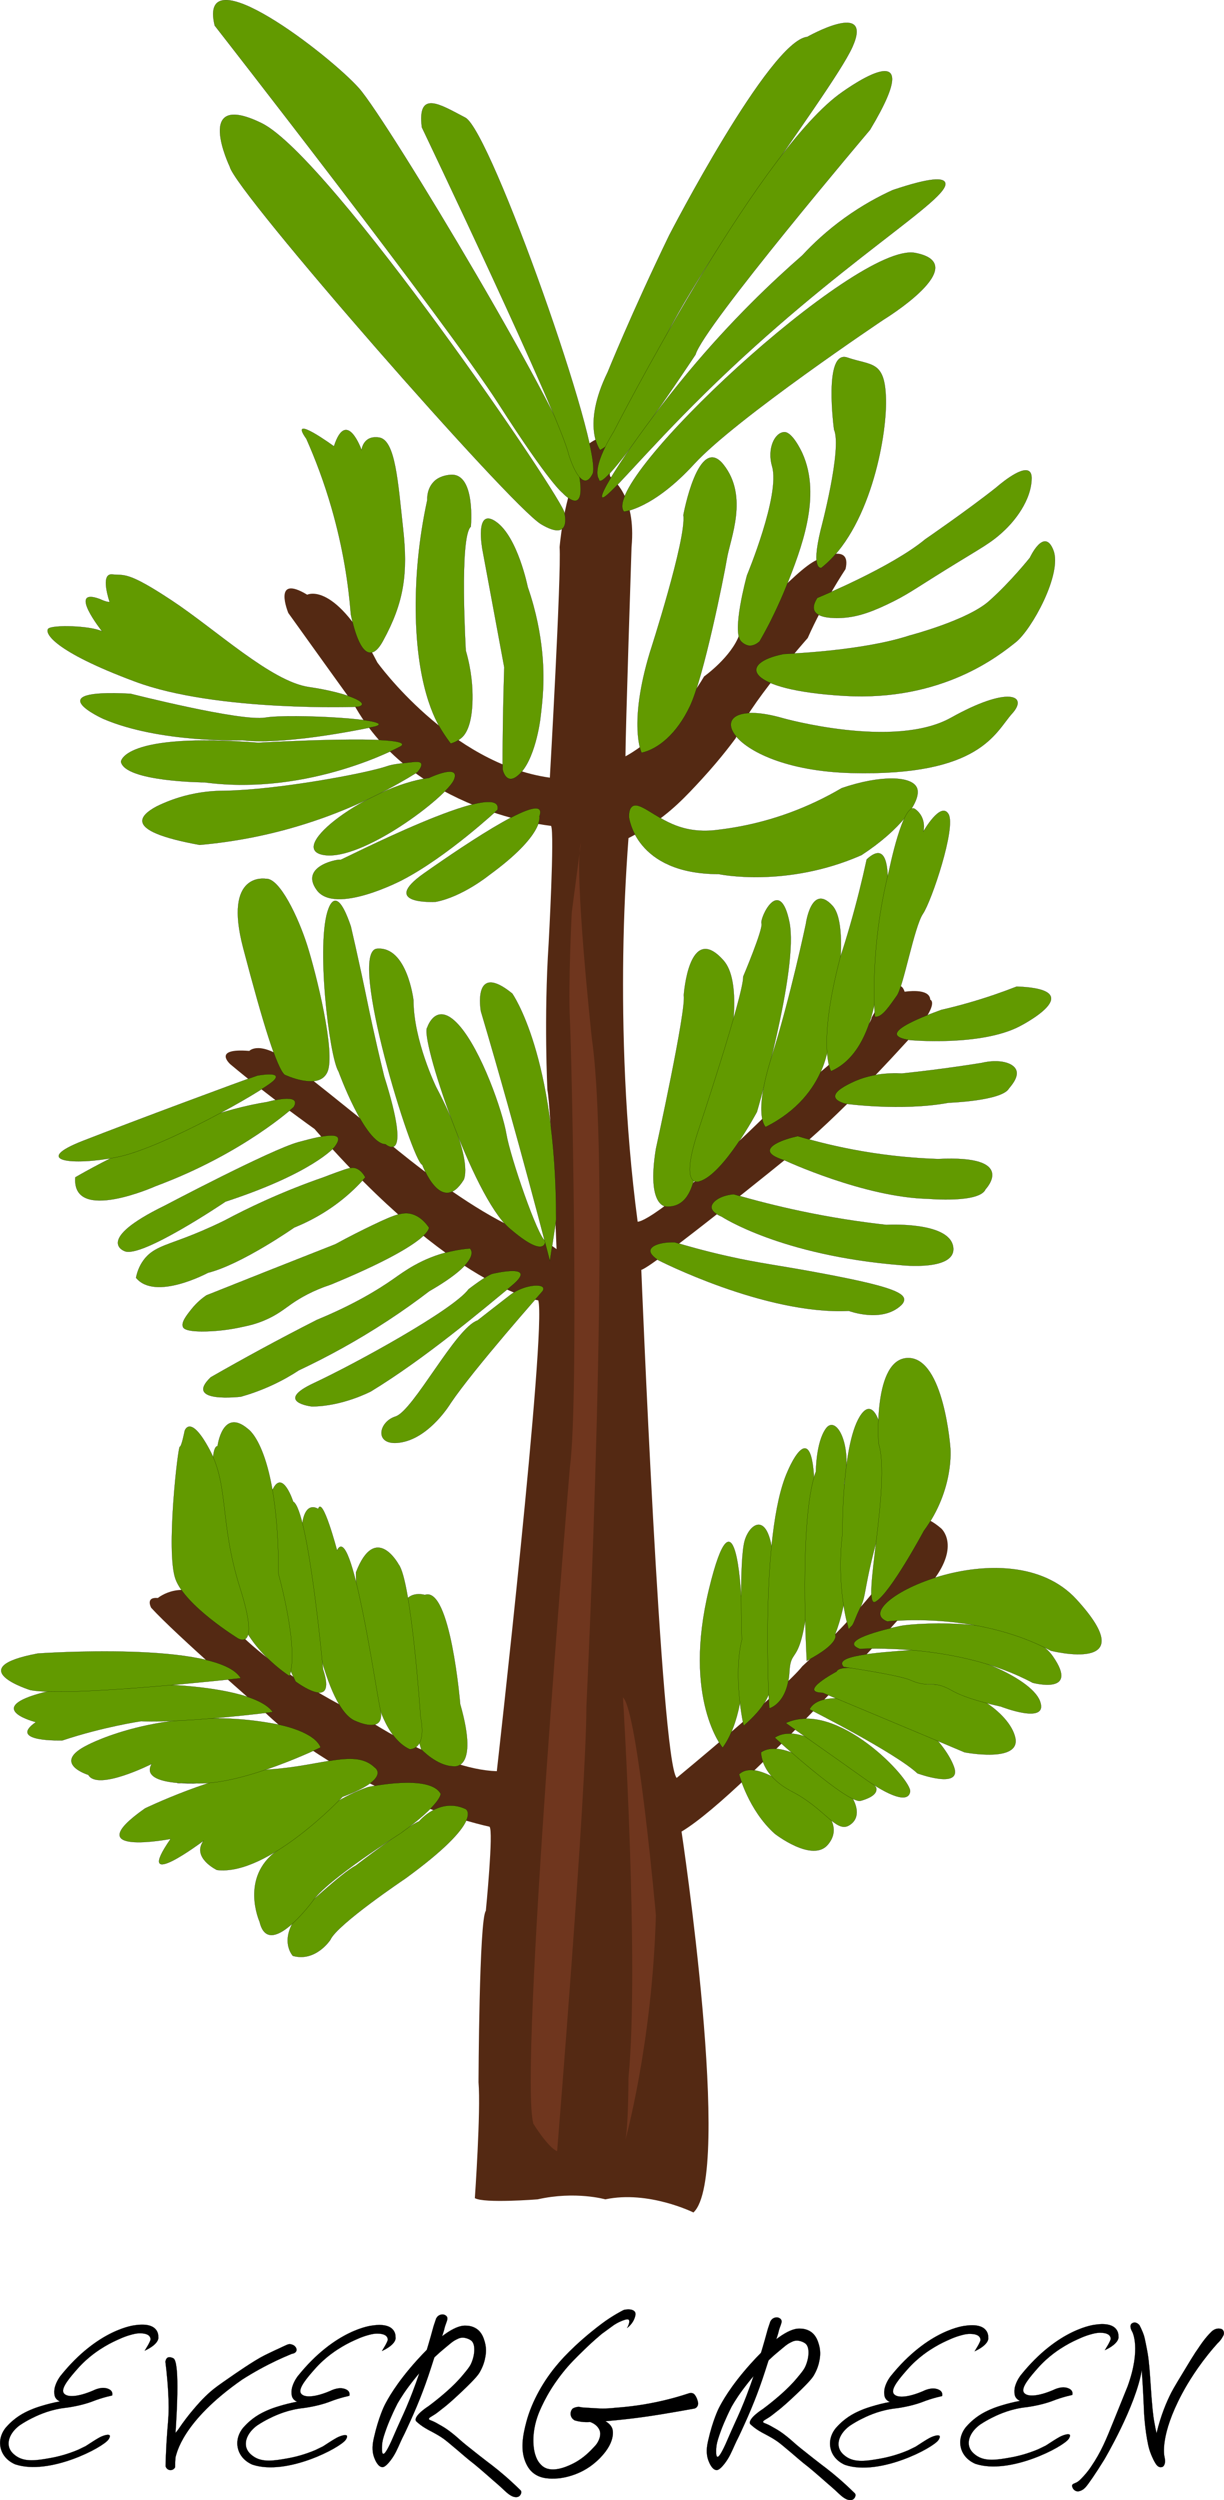 <svg viewBox="0 0 892.34 1821.96" xmlns="http://www.w3.org/2000/svg" id="Layer_1">
  <defs>
    <style>
      .cls-1 {
        fill: #629a00;
      }

      .cls-1, .cls-2 {
        stroke: #000;
        stroke-miterlimit: 10;
        stroke-width: .1px;
      }

      .cls-3 {
        fill: #6f361e;
      }

      .cls-4 {
        fill: #542913;
      }
    </style>
  </defs>
  <path d="M105.49,1713c1-1.69,1.72-2.89,2.32-3.89,0,0,.5-.83,1.19-2.26.63-1.29.76-1.75.75-2.26,0-.92-.45-1.61-.63-1.88-1.5-2.28-5.49-2.36-6.9-2.38-1.52-.03-3.15.13-6.02.88-3.81.99-6.68,2.19-8.53,3.01-3.03,1.33-6.81,3-11.42,5.77-3.58,2.16-11.82,7.2-19.83,16.32-5.07,5.77-12.19,13.87-10.03,17.45,2.1,3.49,10.27,3.09,21.58-1.76,0,0,4.77-2.51,8.91-1.76,0,0,6.02.75,4.89,5.4-2.09.45-5.28,1.22-9.1,2.45-4.33,1.39-5.02,1.94-9.13,3.2-4.57,1.4-8.24,2.1-10.54,2.53-4.22.79-5.31.74-8.38,1.24-10.47,1.71-18.43,5.67-21.93,7.44-2.07,1.05-4.88,2.58-8.1,4.71-6.2,4.48-9.36,10.68-8.02,15.86.87,3.36,3.44,5.39,4.72,6.36,6.63,5,15.49,3.55,25.37,1.79,5.16-.92,12.21-2.62,20.28-6.02,1.84-.89,3.67-1.79,5.51-2.68,1.99-1.3,3.7-2.39,5.04-3.25,1.22-.78,2.05-1.31,3.2-1.98,1.52-.89,2.28-1.33,3.11-1.69,1.65-.73,5.3-2,6.12-.91.57.76-.42,2.45-.79,2.98-4.02,5.9-42.92,26.36-67.9,18.2-.49-.18-8.93-3.36-10.83-12.31-1.77-8.32,3.66-14.37,4.18-14.92,3.31-3.77,6.58-6.28,8.97-7.89,3.23-2.17,6.02-3.43,8.06-4.35,3.57-1.6,6.35-2.45,9.35-3.36,3.25-.98,7.57-2.14,12.77-3.11-.5-.17-1.33-.53-2.13-1.26-.68-.61-1.06-1.23-1.22-1.52-.33-.59-.66-1.43-.78-3.01-.17-2.4.32-4.29.41-4.61,1.25-4.62,4.1-8.18,4.1-8.18,27.56-34.42,54.22-36.9,54.22-36.9,18.2-2.76,17.07,8.41,17.07,8.41,0,0,1.63,4.77-9.91,10.17Z" class="cls-2"></path>
  <path d="M278.44,1713.23c1-1.69,1.72-2.89,2.32-3.89,0,0,.5-.83,1.19-2.26.63-1.29.76-1.75.75-2.26,0-.92-.45-1.61-.63-1.88-1.5-2.28-5.49-2.36-6.9-2.38-1.52-.03-3.15.13-6.02.88-3.81.99-6.68,2.19-8.53,3.01-3.03,1.33-6.81,3-11.42,5.77-3.58,2.16-11.82,7.2-19.83,16.32-5.07,5.77-12.19,13.87-10.03,17.45,2.1,3.49,10.27,3.09,21.58-1.76,0,0,4.77-2.51,8.91-1.76,0,0,6.02.75,4.89,5.4-2.09.45-5.28,1.22-9.1,2.45-4.33,1.39-5.02,1.94-9.13,3.2-4.57,1.4-8.24,2.1-10.54,2.53-4.22.79-5.31.74-8.38,1.24-10.47,1.71-18.43,5.67-21.93,7.44-2.07,1.05-4.88,2.58-8.1,4.71-6.2,4.48-9.36,10.68-8.02,15.86.87,3.36,3.44,5.39,4.72,6.36,6.63,5,15.49,3.55,25.37,1.79,5.16-.92,12.21-2.62,20.28-6.02,1.84-.89,3.67-1.79,5.51-2.68,1.99-1.3,3.7-2.39,5.04-3.25,1.22-.78,2.05-1.31,3.2-1.98,1.52-.89,2.28-1.33,3.11-1.69,1.65-.73,5.3-2,6.12-.91.57.76-.42,2.45-.79,2.98-4.02,5.9-42.92,26.36-67.9,18.2-.49-.18-8.93-3.36-10.83-12.31-1.77-8.32,3.66-14.37,4.18-14.92,3.31-3.77,6.58-6.28,8.97-7.89,3.23-2.17,6.02-3.43,8.06-4.35,3.57-1.6,6.35-2.45,9.35-3.36,3.25-.98,7.57-2.14,12.77-3.11-.5-.17-1.33-.53-2.13-1.26-.68-.61-1.06-1.23-1.22-1.52-.33-.59-.66-1.43-.78-3.01-.17-2.4.32-4.29.41-4.61,1.25-4.62,4.1-8.18,4.1-8.18,27.56-34.42,54.22-36.9,54.22-36.9,18.2-2.76,17.07,8.41,17.07,8.41,0,0,1.63,4.77-9.91,10.17Z" class="cls-2"></path>
  <path d="M805.47,1712.61c1-1.69,1.72-2.89,2.32-3.89,0,0,.5-.83,1.19-2.26.63-1.29.76-1.75.75-2.26,0-.92-.45-1.61-.63-1.88-1.5-2.28-5.49-2.36-6.9-2.38-1.52-.03-3.15.13-6.02.88-3.81.99-6.68,2.19-8.53,3.01-3.03,1.33-6.81,3-11.42,5.77-3.58,2.16-11.82,7.2-19.83,16.32-5.07,5.77-12.19,13.87-10.03,17.45,2.1,3.49,10.27,3.09,21.58-1.76,0,0,4.77-2.51,8.91-1.76,0,0,6.02.75,4.89,5.4-2.09.45-5.28,1.22-9.1,2.45-4.33,1.39-5.02,1.94-9.13,3.2-4.57,1.4-8.24,2.1-10.54,2.53-4.22.79-5.31.74-8.38,1.24-10.47,1.71-18.43,5.67-21.93,7.44-2.07,1.05-4.88,2.58-8.1,4.71-6.2,4.48-9.36,10.68-8.02,15.86.87,3.36,3.44,5.39,4.72,6.36,6.63,5,15.49,3.55,25.37,1.79,5.16-.92,12.21-2.62,20.28-6.02,1.84-.89,3.67-1.79,5.51-2.68,1.99-1.3,3.7-2.39,5.04-3.25,1.22-.78,2.05-1.31,3.2-1.98,1.52-.89,2.28-1.33,3.11-1.69,1.65-.73,5.3-2,6.12-.91.57.76-.42,2.45-.79,2.98-4.02,5.9-42.92,26.36-67.9,18.2-.49-.18-8.93-3.36-10.83-12.31-1.77-8.32,3.66-14.37,4.18-14.92,3.31-3.77,6.58-6.28,8.97-7.89,3.23-2.17,6.02-3.43,8.06-4.35,3.57-1.6,6.35-2.45,9.35-3.36,3.25-.98,7.57-2.14,12.77-3.11-.5-.17-1.33-.53-2.13-1.26-.68-.61-1.06-1.23-1.22-1.52-.33-.59-.66-1.43-.78-3.01-.17-2.4.32-4.29.41-4.61,1.25-4.62,4.1-8.18,4.1-8.18,27.56-34.42,54.22-36.9,54.22-36.9,18.2-2.76,17.07,8.41,17.07,8.41,0,0,1.63,4.77-9.91,10.17Z" class="cls-2"></path>
  <path d="M710.54,1713.43c1-1.69,1.72-2.89,2.32-3.89,0,0,.5-.83,1.19-2.26.63-1.29.76-1.75.75-2.26,0-.92-.45-1.61-.63-1.88-1.5-2.28-5.49-2.36-6.9-2.38-1.52-.03-3.15.13-6.02.88-3.81.99-6.68,2.19-8.53,3.01-3.03,1.33-6.81,3-11.42,5.77-3.58,2.16-11.82,7.2-19.83,16.32-5.07,5.77-12.19,13.87-10.03,17.45,2.1,3.49,10.27,3.09,21.58-1.76,0,0,4.77-2.51,8.91-1.76,0,0,6.02.75,4.89,5.4-2.09.45-5.28,1.22-9.1,2.45-4.33,1.39-5.02,1.94-9.13,3.2-4.57,1.4-8.24,2.1-10.54,2.53-4.22.79-5.31.74-8.38,1.24-10.47,1.71-18.43,5.67-21.93,7.44-2.07,1.05-4.88,2.58-8.1,4.71-6.2,4.48-9.36,10.68-8.02,15.86.87,3.36,3.44,5.39,4.72,6.36,6.63,5,15.49,3.55,25.37,1.79,5.16-.92,12.21-2.62,20.28-6.02,1.84-.89,3.67-1.79,5.51-2.68,1.99-1.3,3.7-2.39,5.04-3.25,1.22-.78,2.05-1.31,3.2-1.98,1.52-.89,2.28-1.33,3.11-1.69,1.65-.73,5.3-2,6.12-.91.57.76-.42,2.45-.79,2.98-4.02,5.9-42.92,26.36-67.9,18.2-.49-.18-8.93-3.36-10.83-12.31-1.77-8.32,3.66-14.37,4.18-14.92,3.31-3.77,6.58-6.28,8.97-7.89,3.23-2.17,6.02-3.43,8.06-4.35,3.57-1.6,6.35-2.45,9.35-3.36,3.25-.98,7.57-2.14,12.77-3.11-.5-.17-1.33-.53-2.13-1.26-.68-.61-1.06-1.23-1.22-1.52-.33-.59-.66-1.43-.78-3.01-.17-2.4.32-4.29.41-4.61,1.25-4.62,4.1-8.18,4.1-8.18,27.56-34.42,54.22-36.9,54.22-36.9,18.2-2.76,17.07,8.41,17.07,8.41,0,0,1.63,4.77-9.91,10.17Z" class="cls-2"></path>
  <path d="M120.57,1721.02c.46,3.57,1,8.27,1.45,13.81.38,4.66.93,11.52.92,19.59-.01,9.35-.77,11.82-1.58,26.03-.41,7.25-.58,13.1-.66,16.7.44,1.68,1.91,2.86,3.55,2.89,1.42.03,2.75-.79,3.42-2.1,0,0,0-7.23.53-8.15.53-.92,3.94-24.85,48.38-55.75,3.96-2.53,8.21-5.07,12.74-7.56,8.25-4.54,16.18-8.23,23.55-11.24,1.69-.16,3-1.13,3.29-2.37.27-1.14-.42-2.15-.66-2.5-1.15-1.68-3.17-2.02-3.68-2.1-1.64-.28-2.57.36-8.28,3.02-2.27,1.06-1.36.61-3.42,1.58-3.88,1.83-6.87,3.3-7.36,3.55-7.68,3.83-21.78,13.66-25.77,16.43-6.89,4.79-10.4,7.24-13.54,9.99-5.6,4.91-9.44,9.4-12.62,13.15-3.05,3.59-6.88,8.43-10.91,14.46-.66.83-1.31,1.67-1.97,2.5,1.24-18.45,2.96-52.13-1.58-54.43-2.61-1.32-4.08-.53-4.08-.53-1.22.66-1.59,2.22-1.71,3.02Z" class="cls-2"></path>
  <path d="M317.97,1689.59c.16-.36.91-1.91,2.71-2.63.34-.13,2.05-.82,3.73.05.28.14,1.01.52,1.45,1.29.81,1.42-.05,3.04-1.13,6.11-1.01,2.9-.31,1.66-1.77,6.11-1.23,3.76-2.36,6.54-2.57,7.08-1.29,3.2-3.23,8.5-6.11,17.7-2.81,8.76-5.56,16.19-7.88,22.04-3.42,8.63-6.38,15.1-9.49,21.88-3.6,7.86-2.47,4.92-4.83,10.14-2.4,5.3-3.94,9.18-7.4,13.68-3.67,4.77-5.35,4.86-5.95,4.83-3.25-.17-5.3-5.34-5.79-6.6-2.22-5.6-1.23-10.93-.32-14.96,3.35-14.88,7.72-23.49,7.72-23.49,2.1-4.14,8.33-15.84,23.32-32.53,22.06-24.56,32.26-25.57,35.41-25.56,1.43,0,5.14.03,8.53,2.41,3.84,2.7,5.07,6.89,5.79,9.33,1.67,5.67.62,10.51,0,13.19-.29,1.28-1.15,4.64-3.54,8.85-.86,1.52-2.54,4.25-13.03,14.16-3.89,3.68-9.63,9.08-14.48,12.71-1.78,1.33-3.44,2.82-5.31,4.02-2.63,1.69-4.47,2.46-4.34,3.38.08.62.98.83,2.71,1.53,1.65.68,3.37,1.67,6.82,3.66.57.33,1.1.65,1.58.95,0,0,1.74,1.08,3.4,2.31,4.06,2.98,7.92,6.52,7.92,6.52,2.57,2.35,6.43,5.4,14.16,11.5,4.9,3.87,6.84,5.25,9.75,7.5,5.04,3.9,12.06,9.72,20.3,17.82.14.11.3.28.44.5.4.67.27,1.38.22,1.58,0,0-.32,1.73-1.81,2.6-.32.19-1.17.62-2.68.43-3.49-.44-6.57-3.72-10.22-7.11-1.88-1.75-3.87-3.37-5.79-5.07-2.03-1.79-6.35-5.6-9.98-8.69-6.08-5.18-5.32-4.17-10.9-8.93-2.87-2.45-6.59-5.72-11.83-10.02-1.44-1.18-2.95-2.41-5.11-3.82-2.07-1.36-4.07-2.46-6.19-3.62-2.33-1.28-1.91-.97-3.62-1.93-2.53-1.42-4.88-2.89-7.3-5-.88-.77-1.33-1.16-1.45-1.5-1.38-3.9,9.36-10.63,9.36-10.63,4.29-3.2,7.96-6.18,10.97-8.77,1.23-1.05,2.51-2.15,4.18-3.7,2.13-1.96,5.86-5.43,9.65-9.98,3.34-4,5.01-6,6.11-8.37,2.79-6,3.55-14.19.16-16.89-.5-.4-1.84-1.28-3.7-1.77-.76-.2-1.97-.51-3.52-.32-1.3.16-2.16.59-3.56,1.28-1.69.83-2.88,1.72-3.58,2.25-.27.2-.97.78-2.35,1.93-1.27,1.05-2.14,1.78-2.14,1.78-1.93,1.62-3.64,3.05-4,3.37-5.45,4.86-9.36,8.98-10.3,9.98-4.9,5.21-8.22,9.48-10.3,12.15-3.16,4.08-5.1,6.93-5.55,7.6-1.98,2.94-3.56,5.54-4.75,7.6-2.44,4.79-4.29,8.91-5.63,12.07-.4.95-1.83,4.32-3.38,8.85-1.58,4.61-2.1,6.94-2.25,9.49-.08,1.28-.37,5.94.8,6.28.77.22,2.37-1.35,6.03-9.41,2.95-6.88,5.41-12.34,7.16-16.17,1.13-2.47,2.22-4.8,3.68-8.22,1.98-4.62,3.41-8.29,4.37-10.78,7.59-19.62,13.56-41.23,15.56-48.65.6-1.8,1.21-3.59,1.81-5.39Z" class="cls-2"></path>
  <path d="M561.62,1691.74c.16-.36.91-1.91,2.71-2.63.34-.13,2.05-.82,3.73.05.28.14,1.01.52,1.45,1.29.81,1.42-.05,3.04-1.13,6.11-1.01,2.9-.31,1.66-1.77,6.11-1.23,3.76-2.36,6.54-2.57,7.08-1.29,3.2-3.23,8.5-6.11,17.7-2.81,8.76-5.56,16.19-7.88,22.04-3.42,8.63-6.38,15.1-9.49,21.88-3.6,7.86-2.47,4.92-4.83,10.14-2.4,5.3-3.94,9.18-7.4,13.68-3.67,4.77-5.35,4.86-5.95,4.83-3.25-.17-5.3-5.34-5.79-6.6-2.22-5.6-1.23-10.93-.32-14.96,3.35-14.88,7.72-23.49,7.72-23.49,2.1-4.14,8.33-15.84,23.32-32.53,22.06-24.56,32.26-25.57,35.41-25.56,1.43,0,5.14.03,8.53,2.41,3.84,2.7,5.07,6.89,5.79,9.33,1.67,5.67.62,10.51,0,13.19-.29,1.28-1.15,4.64-3.54,8.85-.86,1.52-2.54,4.25-13.03,14.16-3.89,3.68-9.63,9.08-14.48,12.71-1.78,1.33-3.44,2.82-5.31,4.02-2.63,1.69-4.47,2.46-4.34,3.38.08.62.98.83,2.71,1.53,1.65.68,3.37,1.67,6.82,3.66.57.33,1.1.65,1.58.95,0,0,1.74,1.08,3.4,2.31,4.06,2.98,7.92,6.52,7.92,6.52,2.57,2.35,6.43,5.4,14.16,11.5,4.9,3.87,6.84,5.25,9.75,7.5,5.04,3.9,12.06,9.72,20.3,17.82.14.11.3.28.44.5.4.67.27,1.38.22,1.58,0,0-.32,1.73-1.81,2.6-.32.19-1.17.62-2.68.43-3.49-.44-6.57-3.72-10.22-7.11-1.88-1.75-3.87-3.37-5.79-5.07-2.03-1.79-6.35-5.6-9.98-8.69-6.08-5.18-5.32-4.17-10.9-8.93-2.87-2.45-6.59-5.72-11.83-10.02-1.44-1.18-2.95-2.41-5.11-3.82-2.07-1.36-4.07-2.46-6.19-3.62-2.33-1.28-1.91-.97-3.62-1.93-2.53-1.42-4.88-2.89-7.3-5-.88-.77-1.33-1.16-1.45-1.5-1.38-3.9,9.36-10.63,9.36-10.63,4.29-3.2,7.96-6.18,10.97-8.77,1.23-1.05,2.51-2.15,4.18-3.7,2.13-1.96,5.86-5.43,9.65-9.98,3.34-4,5.01-6,6.11-8.37,2.79-6,3.55-14.19.16-16.89-.5-.4-1.84-1.28-3.7-1.77-.76-.2-1.97-.51-3.52-.32-1.3.16-2.16.59-3.56,1.28-1.69.83-2.88,1.72-3.58,2.25-.27.2-.97.78-2.35,1.93-1.27,1.05-2.14,1.78-2.14,1.78-1.93,1.62-3.64,3.05-4,3.37-5.45,4.86-9.36,8.98-10.3,9.98-4.9,5.21-8.22,9.48-10.3,12.15-3.16,4.08-5.1,6.93-5.55,7.6-1.98,2.94-3.56,5.54-4.75,7.6-2.44,4.79-4.29,8.91-5.63,12.07-.4.95-1.83,4.32-3.38,8.85-1.58,4.61-2.1,6.94-2.25,9.49-.08,1.28-.37,5.94.8,6.28.77.22,2.37-1.35,6.03-9.41,2.95-6.88,5.41-12.34,7.16-16.17,1.13-2.47,2.22-4.8,3.68-8.22,1.98-4.62,3.41-8.29,4.37-10.78,7.59-19.62,13.56-41.23,15.56-48.65.6-1.8,1.21-3.59,1.81-5.39Z" class="cls-2"></path>
  <path d="M457.18,1696.43s4.66-3,6-8.99c.24-1.06.17-1.86-.2-2.55-.94-1.73-3.79-2.38-7.29-1.78-.3.04-.69.11-1.11.28-.26.11-.49.23-.68.34,0,0-7.52,3.82-15.03,9.45-21.17,15.86-31.98,29.23-31.98,29.23-10.66,12.33-19.16,27.65-23.07,42.14-2.9,10.74-4.44,20.74-.7,29.7,1.78,4.25,3.9,6.39,5.11,7.44,5.77,5,13.23,4.64,18.07,4.41,0,0,13.66-.58,25.9-10.2,1.53-1.2,3-2.54,3-2.54s1.17-1.06,2.21-2.12c12.6-12.86,8.92-21.66,8.92-21.66-.53-1.3-1.75-3.37-4.97-5.2,10.76-.89,19.73-1.97,26.4-2.87,10.27-1.4,19.16-2.94,27.42-4.37,4.36-.76,7.98-1.41,10.49-1.87.41-.04,1.13-.18,1.81-.69,1.55-1.15,1.51-3.15,1.5-3.37-.37-2.44-1.22-4.14-1.83-5.14-.76-1.24-1.29-1.63-1.67-1.83-1.56-.85-3.33-.2-3.83,0-5.87,1.93-12.27,3.75-19.16,5.33-12.29,2.82-23.64,4.3-33.65,5-3.8.45-6.98.57-9.33.58-2.17.01-5.23-.18-11.34-.56-2.76-.17-4.15-.26-4.68-.41-.27-.07-1.02-.29-2-.25-.61.03-1.11.14-1.44.22-.87.2-1.49.48-1.75.6-.28.13-.52.26-.69.36-.16.14-.38.36-.6.66-.89,1.2-1.29,2.94-.83,4.62.64,2.3,2.59,3.29,2.89,3.44,1.26.36,2.69.69,4.29.92,2.65.38,5.01.36,6.92.21,3.84,1.35,6.76,4.24,7.24,7.59.48,3.34-1.51,6.72-1.94,7.45-.45.76-.9,1.36-1.24,1.76-.34.39-.84.96-1.47,1.62-2.38,2.55-7.38,7.89-14.51,11.56-2.91,1.5-14.84,7.64-22.16,2.7-.52-.35-.93-.7-1.2-.95-.45-.42-1.09-1.05-1.76-1.89-.9-1.12-4.13-5.41-4.39-15.25-.25-9.54,2.47-17.66,4.54-22.53,1.85-4.3,4.47-9.69,8.12-15.62,1-1.62,4.07-6.52,8.83-12.49,5.01-6.29,9.15-10.33,15.99-16.99,1.56-1.52,5.98-5.8,11.99-10.83,1.25-1.05-.19.19,8.83-6.5,0,0,3.22-2.38,7.95-3.96,1.43-.47,2.63-.74,3.25-.17.96.9.08,3.2-.31,4.2-.29.75-.63,1.34-.9,1.75Z" class="cls-2"></path>
  <path d="M781.66,1811.04c-.18.62.06,1.2.27,1.75.61,1.59,1.99,2.25,2.23,2.36.7.32,1.34.38,1.76.38.35-.04.88-.13,1.49-.33,2.27-.73,3.65-2.28,4.33-3.07,1.82-2.1,6.96-9.44,13.35-19.81,0,0,22.99-38.79,27.3-65.13.89,13.18,1.35,22.79,1.62,29.87,0,0,.47,12.67,3.05,24.66.53,2.45,1.26,4.58,1.26,4.58.57,1.67,1.2,3.12,1.48,3.77.4.92.76,1.68,1.03,2.24.11.24.29.61.53,1.04,1.09,1.98,2.27,4.11,4.18,4.5.42.09,1.16.14,2.17-.27,0,0,2.39-1.44,1.44-6.23-.13-.67-.2-1.16-.23-1.27-.23-.92-3.24-15.49,12.74-45.54,2-3.76,8.34-15.37,19.03-28.73,2.77-3.47,5.22-6.27,7-8.26.57-.52,1.18-1.14,1.8-1.89.94-1.15,1.61-2.26,2.1-3.2.19-.28.89-1.39.66-2.81-.05-.31-.23-1.45-1.2-2.15-.48-.35-.94-.44-1.44-.54-1.41-.27-2.6.03-3.11.18-1.76.53-2.91,1.61-3.35,2.04-5.02,4.85-9.28,11.61-9.28,11.61-1.05,1.52-2.2,3.19-2.21,3.18,0,0,0,0,0,0,0,0-3.12,4.93-3.54,5.62-8.33,13.71-12.5,20.56-14.19,23.88-3.4,6.68-7.65,16.55-10.77,29.69-.44-1.94-1.13-5.1-1.8-9.04-.62-3.69-1.41-9.12-2.75-29.99-.21-3.22-.81-12.77-1.92-19.21-.14-.81-.6-3.41-1.26-6.64-.66-3.24-.99-4.86-1.32-5.93-1.3-4.17-3.41-7.96-3.41-7.96,0,0-2.39-3.11-5.27-1.44-2.87,1.68,0,6.23,0,6.23,0,0,6.7,11.97-3.35,39.75-4.51,11.15-7.47,18.49-10.33,25.56-5.29,13.11-8.94,22.23-16.46,33.22-.56.83-1.04,1.5-1.35,1.93-.35.47-.84,1.1-1.44,1.84-.38.47-1.32,1.63-2.42,2.83-2.37,2.57-3.57,3.84-5.3,4.71-1.56.79-2.83.96-3.14,2.02Z" class="cls-2"></path>
  <g>
    <path d="M505.51,1612.27s-32.67-16.22-64.22-9.56c0,0-21.78-6.22-49.33,0,0,0-39.11,3.11-45.78-.89,0,0,4.44-63.56,2.67-84.44,0,0,.44-119.11,5.33-124.89,0,0,5.78-58.67,2.67-61.33,0,0-98.67-20.89-164.44-84,0,0-64.44-56-82.22-75.56,0,0-4.44-8,4.89-7.11,0,0,18.22-15.11,40,3.11,0,0,24,41.33,108.44,82.67,0,0,56.44,39.11,98.67,40.44,0,0,36.44-322.22,30.22-343.11,0,0-62.22-8.89-163.11-124.89,0,0-33.78-24-61.33-47.11,0,0-13.78-12,13.78-9.78,0,0,7.56-8.44,30.22,8.89,0,0,15.11,11.56,49.78,39.56,0,0,81.33,74.22,132.89,88l11.11,8s-4-102.67-6.67-116c0,0-2.67-52.44.89-106.67,0,0,4.44-80.89,1.78-85.78,0,0-100.44-9.78-144-88.89,0,0-40-55.56-47.56-66.22,0,0-12-28.89,13.78-13.33,0,0,20.44-10.67,51.11,49.33,0,0,52.89,73.78,125.78,84,0,0,8.44-148,7.11-168,0,0,2.67-32.44,12-52.44,0,0,4.44-17.78,8.44-22.22,0,0,18.22-14.67,18.67,4,0,0-2.61,12.4-2.52,17.35.02.83.11,1.45.3,1.76,1.33,2.22,19.11,13.33,15.56,51.56,0,0-4.44,135.56-4.44,152.44,0,0,32.89-16.89,57.33-58.22,0,0,20-14.22,25.78-30.67,0,0,40.89-47.56,56.44-54.22,0,0,25.78-13.78,20.89,6.67,0,0-16,24-27.56,50.22,0,0-45.33,51.11-52.44,72.89,0,0-9.89,13.78-24.61,29.78-11.85,12.88-22.65,24.44-39.82,35.32-5.62,3.56-10.48,6.13-13.79,7.79-2.06,27.44-3.42,56.11-3.83,85.94-.72,51.94.94,121.83,10.5,193.61,0,0,12,2.22,94.22-78.22,0,0,73.33-54.22,76.44-70.67,0,0,18.67-35.11,24-18.67,0,0,18.22-3.11,18.67,5.78,0,0,9.33,2.67-21.33,35.11,0,0-45.78,50.67-80.44,78.22,0,0-99.56,80.89-108.89,83.56,0,0,14.22,357.78,25.78,370.22,0,0,78.67-64.89,91.56-81.33,0,0,72.89-66.67,72.89-92,0,0,3.11-30.22,28.44-8.44,0,0,13.78,12-5.78,37.78,0,0-134.67,153.78-183.56,183.11,0,0,37.78,250.67,8.67,277.56Z" class="cls-4"></path>
    <path d="M416.84,664.94s-2.67,52-1.33,78.67c1.33,26.67,6.67,274.67,0,325.33,0,0-37.33,440-26.67,478.67,0,0,10.67,17.33,17.33,20,0,0,21.33-261.33,21.33-324,0,0,18.67-385.33,4-486.67,0,0-13.33-122.67-8-142.67l-6.67,50.67Z" class="cls-3"></path>
    <path d="M454.17,1236.94s12,194.67,4,277.33c0,0,0,38.67-2.67,46.67,0,0,20-70.67,22.67-165.33,0,0-13.33-149.33-24-158.67Z" class="cls-3"></path>
    <path d="M339.51,1318.27s14.67,8-44,50.67c0,0-49.67,33.33-54.67,44.67,0,0-10.67,16.33-27.33,11.67,0,0-12-12.67,6.67-33.33,0,0,29.67-27.67,39-32.33,0,0,39.33-30,46.33-32.33,0,0,14.67-18,34-9Z" class="cls-1"></path>
    <path d="M321.28,1307.16s.89,7.11-29.33,28.89c0,0-54.22,34.22-64,49.33,0,0-32,43.56-38.67,15.11,0,0-14.67-32.44,12.89-52,0,0,29.78-33.78,66.22-46.22,0,0,44.89-9.78,52.89,4.89Z" class="cls-1"></path>
    <path d="M273.28,1288.05s12.44,8-23.56,21.33c0,0-54.22,57.78-91.56,53.33,0,0-18.67-8.89-9.78-21.33,0,0-52.44,39.56-24-1.33,0,0-69.33,13.33-18.67-22.22,0,0,51.68-24.98,89.75-28.3.6-.05,1.21-.1,1.8-.14,38.22-2.67,61.78-15.11,76-1.33Z" class="cls-1"></path>
    <path d="M233.73,1273.38s-54.67,26.67-88.89,26.22-1.78,0-1.78,0c0,0-41.78,1.78-32.44-14.22,0,0-39.56,20-46.22,8,0,0-27.56-8.44-.44-21.78,0,0,58.22-31.11,140-14.67,0,0,25.33,4.89,29.78,16.44Z" class="cls-1"></path>
    <path d="M307.06,1274.71s11.11,12,23.11,12.44c0,0,19.56,4.44,5.33-45.33,0,0-7.11-86.22-25.78-79.56,0,0-20-6.22-16.89,22.22,3.11,28.44,2.22,49.78,14.22,90.22Z" class="cls-1"></path>
    <path d="M298.62,1274.71s12.89.89,8-23.56c0,0-6.67-99.11-16-111.11,0,0-16.89-31.11-31.11,5.78,0,0-.44,55.56,14.67,90.22,0,0,6.22,30.22,24.44,38.67Z" class="cls-1"></path>
    <path d="M259.51,1254.27s21.78,10.22,17.78-8.44-20.89-138.22-31.56-116c0,0-10.67-40.44-13.78-30.22,0,0-20.89-15.11-8,60.44,0,0,12,85.78,35.56,94.22Z" class="cls-1"></path>
    <path d="M215.51,1225.38s30.67,23.11,20-8.89c0,0-10.67-116.44-21.78-122.22,0,0-7.56-23.56-14.67-9.33,0,0-33.33,36,16.44,140.44Z" class="cls-1"></path>
    <path d="M158.62,1053.82s3.56-28.44,22.22-12.44c0,0,22.22,13.78,22.22,105.78,0,0,15.11,53.78,8,74.22,0,0-30.01-18.61-38.67-48.89-.89-3.11-20-56.89-16.89-83.56,0,0-2.67-35.11,3.11-35.11Z" class="cls-1"></path>
    <path d="M134.62,1042.71s4-12.89,18.22,13.78,7.11,53.33,22.22,100.89-1.78,36.44-1.78,36.44c0,0-38.22-23.56-45.33-43.11-7.11-19.56,1.78-96.44,3.11-96.44s3.56-11.56,3.56-11.56Z" class="cls-1"></path>
    <path d="M198.84,1247.6s-62,8-96,6.67c0,0-27.33,4-57.33,14,0,0-40.67,1.33-19.33-13.33,0,0-37.33-9.33,2-20.67s154-10.67,170.67,13.33Z" class="cls-1"></path>
    <path d="M175.51,1222.94s-125.33,14-153.33,8.67c0,0-51.33-16,5.33-26.67,0,0,132-9.33,148,18Z" class="cls-1"></path>
    <path d="M538.84,1292.94s6.67,26,26,43.33c0,0,27.33,21.33,38.67,8,11.33-13.33-2-27.33-15.33-34.67-13.33-7.33-38-27.33-49.33-16.67Z" class="cls-1"></path>
    <path d="M554.84,1276.94s-.67,16.67,22.67,28.67c23.33,12,32,30,41.33,24.67,9.33-5.33,6-16.67-.67-24.67-6.67-8-46-40.67-63.33-28.67Z" class="cls-1"></path>
    <path d="M564.84,1266.27s53.33,48.67,62.67,46,12-6,11.33-9.33c-.67-3.33-51.33-52-74-36.67Z" class="cls-1"></path>
    <path d="M572.84,1255.6s38,26.67,56.67,40c18.67,13.33,32.67,18.67,34,10,1.33-8.67-53.33-67.33-90.67-50Z" class="cls-1"></path>
    <path d="M526.84,1273.6s-29.33-35.33-10-115.33c19.33-80,23.33,3.33,23.33,3.33,0,0,11.33,78-13.33,112Z" class="cls-1"></path>
    <path d="M542.17,1257.6s-8-35.33-1.33-62.67c0,0-2-57.33,2-72s22.67-26.67,21.33,34.67c-1.33,61.33,8,74-22,100Z" class="cls-1"></path>
    <path d="M560.84,1244.94s-7.33-126.67,13.33-172.67c0,0,24.67-60,18.67,46.67s-16,76-17.33,99.33c-1.33,23.33-14.67,26.67-14.67,26.67Z" class="cls-1"></path>
    <path d="M588.17,1210.27s-6-104,6.67-138c0,0,0-21.33,7.33-31.33,7.33-10,19.33,11.33,13.33,40,0,0,11.33,64-6.67,110,0,0,4.67,6-20.67,19.33Z" class="cls-1"></path>
    <path d="M618.17,1184.94s-8.67-28.67-4-67.33c0,0-.67-68,14-87.33,14.67-19.33,24,45.33,12.67,86-11.33,40.67-9.11,46-13.44,54.78-4.33,8.78-5,12.67-6.67,14-1.67,1.33-2,3.67-2.56-.11Z" class="cls-1"></path>
    <path d="M640.51,1051.94s-4.33-62.33,21.67-62.33,30.67,65.67,30.67,65.67c0,0,3,30-19.33,60.33,0,0-24.67,46-35.33,51.67-10.67,5.67,11.67-86.33,2.33-115.33Z" class="cls-1"></path>
    <path d="M590.17,1245.6s62.67,31.67,78.67,46.67c0,0,32.67,12,26.67-4.67s-29.33-41-54.33-46-45-7-51,4Z" class="cls-1"></path>
    <path d="M599.84,1233.6s102.91,43.04,103.33,43.33c0,0,41.17,8,37-10.67-4.17-18.67-36.83-40-64.17-38.83,0,0-61.5-19-66.17-9.33,0,0-28.67,15.17-10,15.5Z" class="cls-1"></path>
    <path d="M615.06,1214.71c32.47,4.95,44.88,7.89,48.94,9.72.77.35,4.09,1.95,8.83,2.67,3.14.48,5.29.32,6.83.33,6.91.04,12.24,3.42,15.5,5.17,5.41,2.9,15.24,6.74,34.56,11,0,0,35.11,13.78,28.44-4-6.67-17.78-60-39.56-91.11-37.33-31.11,2.22-59.56,4.44-52,12.44Z" class="cls-1"></path>
    <path d="M626.84,1201.6s71.33-4.67,126,24.67c0,0,34.67,9.33,14.67-19.33s-98.67-24.67-111.33-22c-12.67,2.67-45.33,10.67-29.33,16.67Z" class="cls-1"></path>
    <path d="M646.84,1181.6s64-8,119.33,21.33c0,0,68.67,17.33,18.67-37.33s-169.33,4-138,16Z" class="cls-1"></path>
    <path d="M479.84,918.27s78,40,139,37c0,0,24,9,38-4,1.58-1.47,2.29-2.89,2.29-4.27,0-5.43-13.35-10.23-58.29-18.73-34.3-6.49-46.22-7.4-71-13-16.53-3.73-29.76-7.52-38-10-10.2-.25-17.18,2.43-17.71,5.84-.45,2.88,3.77,5.91,5.71,7.16Z" class="cls-1"></path>
    <path d="M526.17,886.6s43,28.33,130.67,35.33c0,0,41.33,4.67,38-13.67-3.33-18.33-48.67-15.67-48.67-15.67-19.25-2.14-40.14-5.32-62.33-10-17.51-3.69-33.87-7.89-49-12.33-10.13.92-16.31,5.77-16.11,9.61.19,3.77,6.53,6.36,7.44,6.73Z" class="cls-1"></path>
    <path d="M572.17,845.6s58,27,104.67,28c0,0,37.33,3.33,41.67-7,0,0,24-25-34.67-22-16.39-.55-35.02-2.17-55.33-5.67-17.4-3-33.12-6.87-47-11-12.31,2.8-20.5,6.89-20.33,10.67.15,3.41,7.09,5.86,11,7Z" class="cls-1"></path>
    <path d="M616.17,804.27s41,5.67,75.33-.67c0,0,38.67-1.33,44-10.33.51-.86,7.44-7.83,5.4-13.34-2.02-5.45-12.33-8.43-25.4-5.33-5.41.87-10.88,1.7-16.42,2.5-14.18,2.05-28.04,3.75-41.58,5.17-17.9-.92-29.84,3.34-36.67,6.67-3.73,1.82-12.64,6.17-12,10.33.42,2.72,4.75,4.28,7.33,5Z" class="cls-1"></path>
    <path d="M663.51,757.94s51.33,4.67,79.67-10c0,0,53.33-27-2-29-5.21,2.04-10.63,4.04-16.25,5.96-13.56,4.63-26.55,8.24-38.75,11.04-22.28,8.08-33.06,14.03-32.35,17.86.35,1.91,3.58,3.29,9.69,4.14Z" class="cls-1"></path>
    <path d="M486.17,879.27s-15,1.33-8-42c0,0,22.33-101.67,20.33-112,0,0,3.67-54,29-25.33,25.33,28.67-19.67,158.33-21,159s-3.33,21-20.33,20.33Z" class="cls-1"></path>
    <path d="M509.84,860.94s-14.67,6-1.33-35.33c0,0,33.67-100.67,33.33-114,0,0,14.67-34.67,13.33-38.67-1.33-4,13.33-35.33,20.33-1,7,34.33-23.67,138.33-23.67,138.33,0,0-24.33,45.67-42,50.67Z" class="cls-1"></path>
    <path d="M558.17,821.27s-9.33-8,4.33-51c13.67-43,25-97,25-97,0,0,4-30,19.33-13.33,15.33,16.67-2.33,95.33-2.33,95.33,0,0,1,42.33-46.33,66Z" class="cls-1"></path>
    <path d="M605.84,780.6s-10.33-17.67,6.67-82.67c2.46-7.57,4.86-15.36,7.17-23.38,4.82-16.7,8.83-32.83,12.17-48.29,4.02-3.72,7.25-5.16,9.69-4.31,7.79,2.69,7.56,28.58-.69,77.64,0,0,1.33,65.33-35,81Z" class="cls-1"></path>
    <path d="M395.51,940.94s-50.24,56.72-66.92,81.54c0,0-14.64,24.41-35.39,28.47s-17.9-14.64-4.88-18.71,43.93-64.68,59.8-69.97c0,0,13.42-10.58,24-18.71s27.66-8.9,23.39-2.62Z" class="cls-1"></path>
    <path d="M359.51,928.1s34.17-8.14,13.42,8.95c-20.75,17.08-63.05,52.88-102.51,76.88,0,0-20.75,10.98-43.12,10.98,0,0-28.07-3.25,1.63-17.08s101.69-53.29,112.68-68.34c0,0,14.24-10.98,17.9-11.39Z" class="cls-1"></path>
    <path d="M342.56,909.79s10.71,7.92-29.6,31.1c-9.19,7.04-19.18,14.18-29.99,21.27-22.72,14.92-44.8,26.85-65.1,36.4-5.28,3.48-11.72,7.22-19.31,10.74-8.36,3.88-16.17,6.57-22.88,8.48,0,0-42.19,5.09-22.04-14.14,11.82-6.77,24-13.57,36.52-20.36,13.85-7.5,27.5-14.66,40.93-21.49,26.39-10.87,44.22-21.67,56.04-29.97,7.43-5.22,20.5-15.06,40.93-19.79,5.97-1.38,11.05-1.98,14.48-2.26Z" class="cls-1"></path>
    <path d="M312.73,894.54s2.44,10.98-71.39,41.49c-13.26,4.35-22.56,9.78-28.68,14.03-5.41,3.76-10.8,8.3-20.14,12.2-5.7,2.38-10.68,3.61-14.03,4.27-11.38,2.68-20.83,3.46-27.46,3.66-15.38.47-17.14-2.14-17.6-3.12-1.56-3.38,2.61-8.6,6.27-13.17,3.92-4.9,8.01-8.08,10.72-9.94,15.15-6.05,30.3-12.07,45.46-18.08,16.16-6.4,32.33-12.78,48.51-19.14,10.77-5.86,20.13-10.52,27.46-14.03,16.69-7.99,22.49-9.82,28.68-7.93,6.1,1.86,10.02,6.53,12.2,9.76Z" class="cls-1"></path>
    <path d="M266.35,857.93c-2.5,2.86-5.24,5.75-8.24,8.62-14.7,14.06-30.47,22.64-43.63,27.99,0,0-38.44,26.85-62.85,32.95,0,0-38.44,20.75-52.47,3.66.64-3.26,2.07-8.25,5.64-13.04,6.32-8.46,14.92-10.37,30.36-16.25,6.59-2.5,16.32-6.45,28.07-12.2,9.21-4.91,19.07-9.8,29.59-14.57,15.06-6.82,29.48-12.46,43.02-17.16,2.61-1.01,5.91-2.26,9.76-3.66,8.92-3.24,11.03-3.73,13.42-3.05,1.5.42,4.6,1.73,7.32,6.71Z" class="cls-1"></path>
    <path d="M243.78,835.96s-15.86,18.92-79.32,39.66c0,0-62.24,42.1-73.83,36,0,0-21.97-7.93,29.29-32.95,0,0,77.49-40.88,97.63-46.37,20.14-5.49,35.69-8.64,26.24,3.66Z" class="cls-1"></path>
    <path d="M214.18,806.68s-36.61,33.86-100.68,57.66c0,0-61.32,27.46-58.58-6.41,0,0,75.97-44.85,140.03-54.92,0,0,25.63-7.32,19.22,3.66Z" class="cls-1"></path>
    <path d="M187.64,783.79s19.22-3.66,11.9,3.66c-7.32,7.32-81.46,49.42-114.41,55.83-32.95,6.41-62.24,2.75-24.71-11.9s116.24-43.93,127.22-47.59Z" class="cls-1"></path>
    <path d="M207.47,783.18s24.71,11.9,31.12-1.83c6.41-13.73-8.24-72.31-14.64-92.44s-20.14-49.42-30.2-48.51c0,0-31.12-5.49-16.47,50.34,14.64,55.83,24.71,87.86,30.2,92.44Z" class="cls-1"></path>
    <path d="M281,833.83s20.14,17.39-.92-49.42c-3.79-15.41-6.64-28.04-8.54-36.71-3.17-14.45-4.47-21.46-8.03-38.03-3.19-14.83-5.93-26.84-7.73-34.58-2.91-8.6-7.23-19.02-11.51-18.68-2.55.2-4.17,4.13-4.76,5.67-9.36,24,.41,107.8,7.32,118.78,0,0,19.12,52.68,34.17,52.98Z" class="cls-1"></path>
    <path d="M307.84,848.78s13.73,37.53,30.2,10.98c0,0,8.24-13.73-20.14-67.73,0,0-16.47-33.86-16.47-63.15,0,0-4.58-39.36-26.54-37.53-21.97,1.83,25.63,155.59,32.95,157.42Z" class="cls-1"></path>
    <path d="M311.51,748.71s6.41-20.14,22.88-1.83c16.47,18.31,32.03,63.15,34.78,79.63,2.75,16.47,22.88,75.05,28.37,77.8,0,0,.76,14.03-26.24-9.31-27-23.34-65.49-139.78-59.8-146.29Z" class="cls-1"></path>
    <path d="M350.56,736.81s-6.41-36.61,22.88-12.81c0,0,32.03,44.85,32.03,164.75l-4.58,30.2s-22.88-89.69-50.34-182.14Z" class="cls-1"></path>
    <path d="M393.27,594.95s3.66,13.42-36.61,42.71c0,0-19.53,15.86-39.05,19.53,0,0-41.49,2.44-8.54-20.75,32.95-23.19,91.53-62.24,84.2-41.49Z" class="cls-1"></path>
    <path d="M362.76,590.07s-36.61,34.17-69.56,51.25c0,0-48.81,25.63-62.24,7.32-13.42-18.31,18.31-23.19,17.08-21.97s119.59-61.02,114.71-36.61Z" class="cls-1"></path>
    <path d="M312.73,566.88s23.19-10.98,18.31,1.22c-4.88,12.2-67.12,59.8-95.19,54.92-28.07-4.88,32.95-50.03,76.88-56.14Z" class="cls-1"></path>
    <path d="M304.18,562.81c-17.82,11.08-40.94,23.3-69.15,33.36-34.57,12.32-65.65,17.43-89.49,19.53-27.47-4.99-41.39-10.74-41.76-17.26-.19-3.39,3.29-6.99,10.44-10.8,5.49-2.69,13.67-6.16,24-8.54,12.06-2.79,21.43-2.8,25.22-2.85,38.18-.5,103.42-12.58,118.78-17.9,3.73-1.29,8.18-1.81,17.08-2.85,3.98-.46,6.89-.66,7.73.81,1.15,2.02-2.3,5.9-2.85,6.51Z" class="cls-1"></path>
    <path d="M292.39,543.69s-66.31,36.61-143.19,26.44c0,0-58.17-.41-61.02-15.05,0,0,1.22-21.56,100.07-13.83,0,0,115.93-6.51,104.14,2.44Z" class="cls-1"></path>
    <path d="M273.68,529.35s-63.46,14.03-97.02,10.07c0,0-60.1,2.14-101.29-15.56,0,0-48.81-21.97,19.83-18.31,0,0,80.24,20.44,98.24,17.39,18-3.05,97.93,1.22,80.24,6.41Z" class="cls-1"></path>
    <path d="M261.17,515.01s-102.81,3.97-162.61-18.31c-59.8-22.27-65.9-35.39-63.46-38.44,2.44-3.05,30.51-2.44,39.36,1.83,0,0-25.93-32.64-1.53-23.49,0,0,4.27,2.14,7.02,2.14,0,0-7.32-21.05,1.83-20.14s10.98-2.44,43.32,18.92c32.34,21.36,72.61,59.19,100.07,63.15,27.46,3.97,46.07,11.9,36,14.34Z" class="cls-1"></path>
    <path d="M223.34,319.76c6.5,14.63,12.94,31.52,18.42,50.57,8.35,29,12.29,55.37,14.02,77.36.74,3.82,5.52,27.54,13.88,27.89,2.01.08,5.28-.74,9.51-8.47,15.56-28.37,18.31-49.42,14.64-82.37-3.66-32.95-5.49-64.07-17.39-65.9-11.9-1.83-12.81,9.15-12.81,9.15,0,0-10.98-31.12-20.14-2.75,0,0-33.86-24.71-20.14-5.49Z" class="cls-1"></path>
    <path d="M311.51,364.3c-6.59,30.29-8.26,56.08-8.39,74.9-.43,60.28,14.62,86.18,18.76,92.9,2.6,4.22,5.02,7.54,6.71,9.76,2.11-.62,5.12-1.82,7.93-4.27,2-1.75,7.63-7.4,7.93-28.07.12-8.24-.58-20.6-4.88-35.39,0,0-4.88-82.98,3.66-90.31,0,0,3.66-39.05-14.64-37.83-3.79.25-8.72,1.49-12.03,4.74-5.38,5.29-5.12,12.37-5.05,13.56Z" class="cls-1"></path>
    <path d="M366.42,560.78c0-8.38.06-16.82.15-25.32.19-16.62.55-32.99,1.07-49.12l-15.86-85.42s-6.1-31.73,9.76-20.75c15.86,10.98,23.19,47.59,23.19,47.59,6.43,18.54,9.14,34.66,10.37,46.37,2.22,21.15.48,36.16-1.22,50.03,0,0-3.74,30.52-16.23,40.94-1.08.9-3.67,3.07-6.35,2.39-3.46-.88-4.7-5.93-4.88-6.71Z" class="cls-1"></path>
    <path d="M458.55,595.45s4.46,41.52,65.42,41.52c0,0,49.07,10.38,104.08-13.84,28.03-18.25,44.03-39.47,40.53-48.76-3.42-9.07-26.57-9.73-54.9-.07-5.85,3.43-12.08,6.77-18.71,9.9-26.01,12.3-50.5,18.02-71.16,20.47-13.63,1.92-23.9-.36-31.06-3.08-15.9-6.03-27.03-18.23-32.1-13.71-1.88,1.68-2.17,4.98-2.1,7.56Z" class="cls-1"></path>
    <path d="M637.84,740.94s-4.33-49,10.33-106.67c0,0,10.33-51,19-44.67,8.67,6.33,6,16.33,6,16.33,0,0,12.67-22.33,18.33-12.67,5.67,9.67-12.33,63.33-18.67,72.67-6.33,9.33-14.33,53.33-19,59.67-4.67,6.33-10.67,16.33-16,15.33Z" class="cls-1"></path>
    <path d="M467.71,548.57s-9.76-20.75,6.1-73.22c0,0,26.85-82.98,24.41-100.07,0,0,10.98-59.8,29.29-36.61,18.31,23.19,4.88,53.69,2.44,68.34-2.44,14.64-17.08,86.64-26.85,107.39-9.76,20.75-23.63,31.59-35.39,34.17Z" class="cls-1"></path>
    <path d="M553.74,467.42c-.95.88-4.08,3.53-7.93,3.05,0,0-2.87-.36-5.49-3.05-6.88-7.05,3.67-46.02,4.27-48.2,0,0,24.41-58.58,18.31-79.32-3.77-12.82,1.78-24.7,8.87-25.01,5.71-.24,12.24,13.36,13.1,15.25,14.3,31.51-.87,69.87-11.59,97.02-5.42,13.73-12.59,27.59-12.59,27.59-2.78,5.37-5.23,9.73-6.93,12.68Z" class="cls-1"></path>
    <path d="M598.9,413.73s-7.93,3.05-.61-27.46c0,0,15.86-59.19,9.76-73.22,0,0-7.93-58.58,9.76-52.47,17.69,6.1,27.46,1.83,28.07,30.51.61,28.68-12.2,95.19-46.98,122.64Z" class="cls-1"></path>
    <path d="M595.84,435.69s53.69-21.97,78.71-42.71c0,0,31.12-21.36,51.86-37.83,0,0,18.07-16.07,23.92-11.7,1.79,1.33,1.89,4.2,1.71,6.82-1.25,17.95-16.38,32.93-18.92,35.39-10.45,10.11-16.13,12.43-43.32,29.29-23.82,14.77-28.78,18.77-43.32,25.63-12.99,6.13-24.22,10.1-37.83,9.76-8.03-.2-20.94-2-12.81-14.64Z" class="cls-1"></path>
    <path d="M571.44,476.57s56.14-1.83,91.53-13.42c0,0,42.1-10.98,57.97-25.02,15.86-14.03,29.9-31.73,29.9-31.73,0,0,10.37-22.58,17.08-5.49,6.71,17.08-15.86,57.97-27.46,67.12-11.59,9.15-53.08,43.32-125.08,39.05-72-4.27-78.1-23.8-43.93-30.51Z" class="cls-1"></path>
    <path d="M570.67,523.35s81.15,22.88,122.64-.31c41.49-23.19,56.75-16.47,44.54-3.05s-22.58,45.76-117.15,43.32c-94.58-2.44-115.32-58.58-50.03-39.97Z" class="cls-1"></path>
    <path d="M167.51,121.46s-26.85-56.14,23.19-31.73c50.03,24.41,222.1,277.02,220.88,284.34,0,0,5.49,21.36-17.08,7.93-22.58-13.42-223.32-242.85-226.98-260.54Z" class="cls-1"></path>
    <path d="M156.52,18.64s169.32,216.92,206.85,275.49c37.53,58.58,46.68,64.98,46.68,64.98,0,0,18.31,20.14,11.9-14.64-6.41-34.78-139.12-256.27-160.17-280.07-21.05-23.8-118.07-98.85-105.25-45.76Z" class="cls-1"></path>
    <path d="M307.54,92.78s100.76,210.84,107.13,238.59c0,0,9.11,30.49,17.35,14.02,8.24-16.47-74.14-249.86-92.75-259.63s-35.08-20.44-31.73,7.02Z" class="cls-1"></path>
    <path d="M454.9,372.84s21.05-1.83,51.25-34.78c30.2-32.95,138.2-105.25,138.2-105.25,0,0,65.9-40.27,22.88-48.51-43.02-8.24-230.64,166.58-212.34,188.54Z" class="cls-1"></path>
    <path d="M437.51,328s-13.73-17.39,5.49-56.75c0,0,17.39-43.02,44.85-99.76,0,0,73.22-141.86,100.68-144.61,0,0,48.51-27.46,32.95,7.32-15.56,34.78-140.03,193.12-145.53,237.05,0,0-16.47,44.85-38.44,56.75Z" class="cls-1"></path>
    <path d="M436.59,349.05s-6.41-6.41,10.98-34.78c0,0,101.59-198.61,163.83-245.29,0,0,69.56-52.17,22.88,25.63,0,0-121.73,143.69-127.22,163.83,0,0-69.56,105.25-70.47,90.61Z" class="cls-1"></path>
    <path d="M439.03,362.47c-3.32-2.67,27.96-49.51,62.72-91.26,31.95-38.38,62.03-66.69,83.12-85.08,7.73-8.35,17.99-18.04,31.12-27.46,12.65-9.08,24.68-15.54,34.78-20.14,28.87-9.73,36.53-8.64,38.14-5.8,6.33,11.21-76.87,57.58-174.81,153.76-45.11,44.3-72.13,78.32-75.05,75.97Z" class="cls-1"></path>
  </g>
</svg>